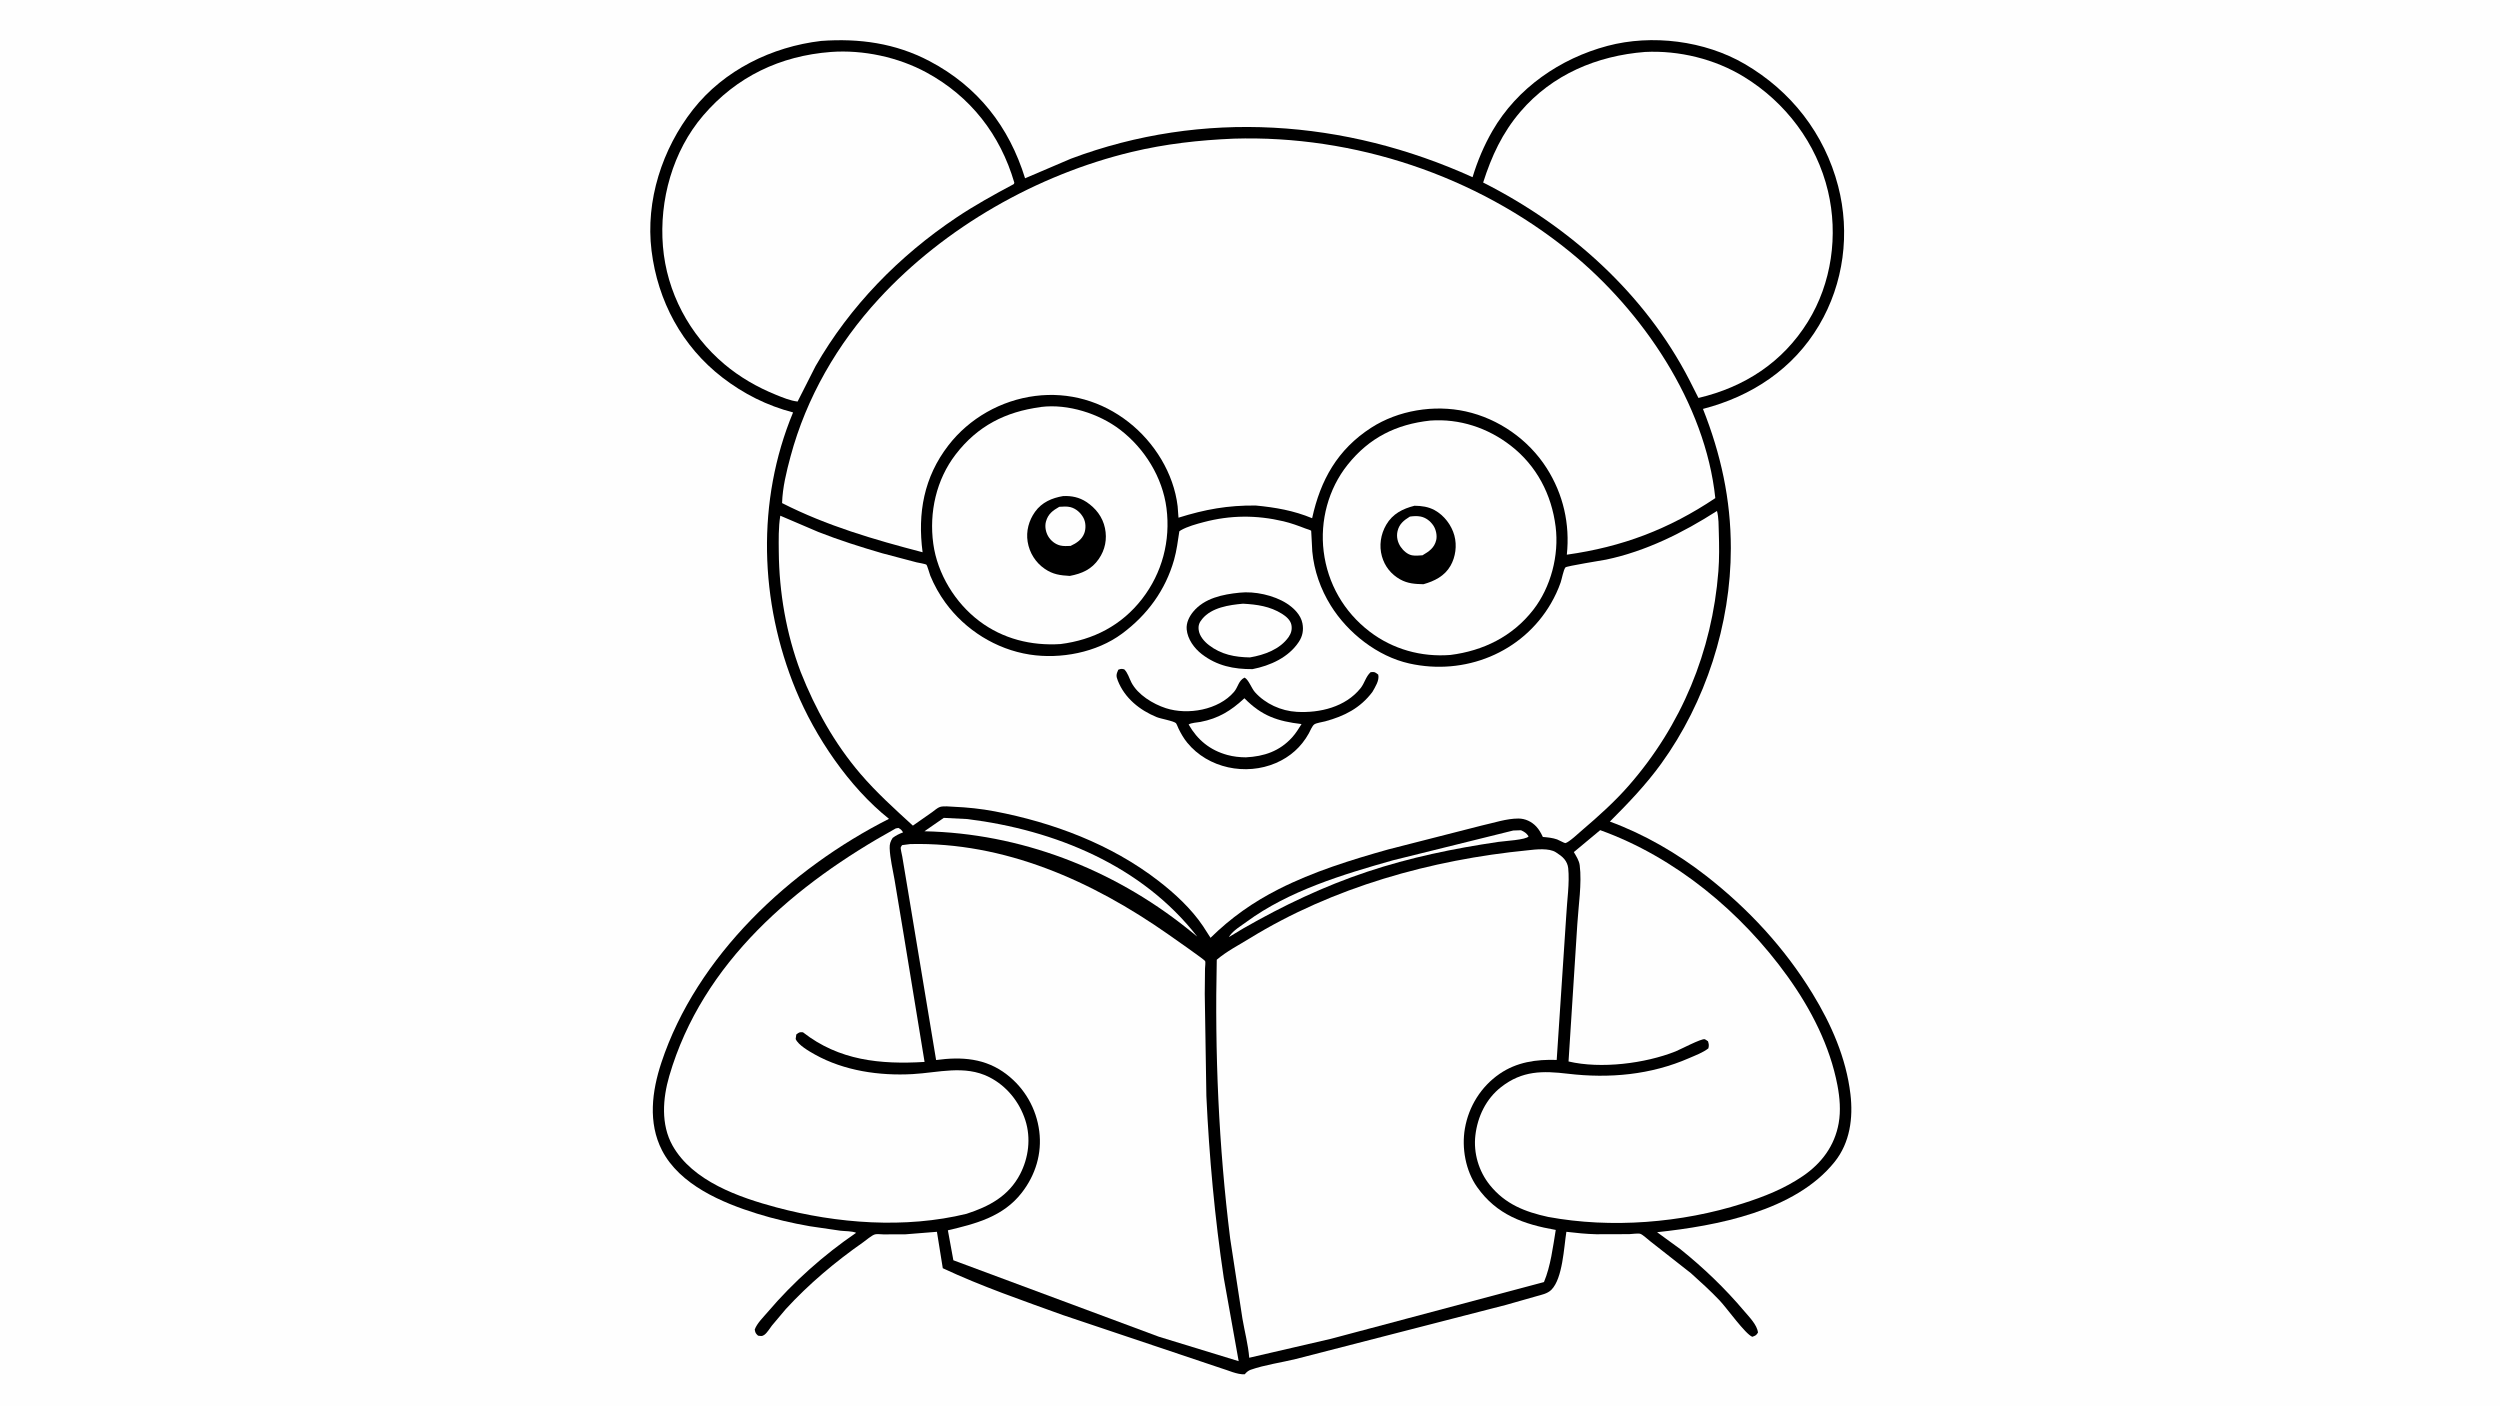 <svg version="1.1" xmlns="http://www.w3.org/2000/svg" style="display: block;" viewBox="0 0 2048 1152" width="1820" height="1024">
<path transform="translate(0,0)" fill="rgb(254,254,254)" d="M -0 -0 L 2048 0 L 2048 1152 L -0 1152 L -0 -0 z"/>
<path transform="translate(0,0)" fill="rgb(0,0,0)" d="M 672.69 33.388 C 703.866 31.112 733.537 35.228 761.432 49.906 C 801.013 70.734 826.619 103.495 839.738 145.911 L 877.315 129.854 C 985.438 89.299 1101.95 97.673 1206.33 145.012 C 1210.28 131.885 1215.74 118.98 1222.59 107.106 C 1242.88 71.964 1278.11 47.759 1316.82 37.458 C 1353.28 27.753 1396.53 33.182 1429.24 52.258 C 1467.41 74.512 1494.64 109.434 1505.8 152.293 C 1515.81 190.737 1510.46 231.987 1490.21 266.253 C 1468.99 302.162 1434.88 324.547 1395.07 334.846 C 1409.74 371.927 1417.89 408.895 1417.9 448.938 C 1417.92 511.137 1397.29 575.053 1360.88 625.423 C 1348.4 642.682 1333.83 657.894 1318.8 672.892 C 1346.9 683.184 1374.1 698.969 1397.67 717.345 C 1432.27 744.33 1461.88 776.297 1484.8 813.78 C 1500.21 838.99 1512.36 866.539 1515.87 896.112 C 1518.19 915.658 1515.58 935.882 1502.9 951.702 C 1470.56 992.08 1406.16 1004.07 1357.48 1009.28 L 1376.62 1023.23 C 1395.6 1038.48 1413.09 1055.23 1428.8 1073.84 C 1432.92 1078.71 1439.44 1085.15 1440.14 1091.5 C 1438.61 1093.9 1438.2 1093.92 1435.5 1094.96 C 1429.8 1092.81 1414.57 1071.35 1408.7 1065.18 C 1401.24 1057.34 1393.27 1050.08 1385.22 1042.87 L 1351.87 1016.69 C 1349.92 1015.23 1345.81 1011.28 1343.78 1010.62 C 1341.93 1010.01 1336.92 1010.82 1334.64 1010.87 L 1307.73 1010.95 C 1299.5 1010.76 1291.34 1009.93 1283.17 1008.95 C 1281.17 1021.59 1280.17 1047.15 1270.88 1056.46 C 1267.62 1059.72 1262.65 1060.57 1258.37 1061.81 L 1233.76 1068.82 L 1061.6 1113.14 C 1049.62 1116.09 1036.07 1117.93 1024.52 1121.99 C 1022.9 1122.57 1021.42 1123.7 1020.28 1124.99 L 1019.72 1125.65 C 1013.77 1126.14 1005.63 1122.2 999.882 1120.55 L 870.924 1077.23 C 838.055 1065.34 803.971 1053.63 772.327 1038.78 L 767.532 1008.95 L 741.872 1011 L 723.77 1011.07 C 721.906 1011.06 718.577 1010.61 716.879 1011.03 C 714.175 1011.72 709.51 1015.84 707.115 1017.52 C 684.232 1033.53 662.645 1051.67 643.732 1072.26 L 632.358 1085.76 C 630.601 1088.02 628.529 1091.6 626.238 1093.29 C 624.236 1094.77 623.413 1094.3 621 1094.04 C 618.927 1092.07 618.82 1091.82 618.276 1089 C 620.203 1083.78 625.36 1078.88 628.997 1074.6 C 649.75 1050.19 674.899 1027.8 701.358 1009.77 C 698.051 1008.29 692.177 1008.5 688.5 1008.06 L 663.299 1004.37 C 648.769 1001.83 634.157 998.432 620.08 994.043 C 591.428 985.109 556.821 970.485 542.292 942.162 C 530.727 919.617 534.084 893.703 541.763 870.474 C 570.719 782.882 647.371 711.611 728.254 670.66 C 695.541 644.622 667.747 603.392 651.964 565.138 C 622.199 492.993 619.512 410.357 649.687 337.718 C 628.431 332.197 609.165 322.529 591.761 309.091 C 558.629 283.508 538.833 246.408 533.739 205.201 C 528.685 164.319 542.482 121.736 567.687 89.645 C 593.126 57.257 632.37 38.125 672.69 33.388 z"/>
<path transform="translate(0,0)" fill="rgb(254,254,254)" d="M 1239.62 680.218 L 1246 679.986 C 1248.83 681.328 1250.44 682.264 1252.21 685 C 1250.66 687.834 1232.19 688.832 1227.35 689.548 C 1190.84 694.938 1155.09 702.303 1120.03 713.992 C 1084.48 725.844 1051.06 741.763 1018.61 760.353 L 1006.7 767.527 L 1007.29 766.591 C 1010.3 762.083 1016.67 758.318 1021.07 755.086 C 1055.78 729.58 1099.94 716.262 1140.92 704.659 L 1239.62 680.218 z"/>
<path transform="translate(0,0)" fill="rgb(254,254,254)" d="M 773.15 669.858 L 792.527 670.838 C 864.3 679.801 935.475 708.853 980.77 767.121 L 972.334 760.29 C 911.111 711.506 835.725 682.484 757.28 680.838 L 773.15 669.858 z"/>
<path transform="translate(0,0)" fill="rgb(254,254,254)" d="M 1171.68 344.389 C 1195.65 342.667 1218.72 350.302 1237.61 364.937 C 1258.78 381.337 1271.07 404.896 1274.37 431.326 C 1277.3 454.729 1270.5 480.878 1255.97 499.526 C 1239.06 521.226 1215.13 532.999 1188.14 536.399 C 1164.42 538.267 1141.03 531.788 1122.05 517.285 C 1100.96 501.172 1087.59 477.908 1084.35 451.601 C 1081.26 426.512 1088.15 400.387 1103.99 380.565 C 1121.64 358.457 1143.71 347.417 1171.68 344.389 z"/>
<path transform="translate(0,0)" fill="rgb(0,0,0)" d="M 1158.78 414.167 C 1164.54 414.218 1170.18 414.99 1175.28 417.8 C 1183.02 422.065 1189.11 430.043 1191.42 438.561 C 1193.64 446.73 1192.42 456.078 1188.24 463.37 C 1183.39 471.814 1175.1 475.909 1166.11 478.452 C 1159.16 478.294 1153.2 477.962 1147.01 474.5 C 1139.6 470.358 1134.37 463.815 1132.07 455.621 C 1129.62 446.879 1131.05 437.561 1135.59 429.753 C 1140.83 420.75 1149.09 416.607 1158.78 414.167 z"/>
<path transform="translate(0,0)" fill="rgb(254,254,254)" d="M 1154.96 423.057 C 1157.79 422.643 1160.79 422.456 1163.63 422.986 C 1168.02 423.806 1171.74 426.725 1174.2 430.376 C 1176.32 433.519 1177.43 438.533 1176.55 442.278 C 1175.04 448.705 1170.71 451.584 1165.31 454.755 C 1162.56 454.94 1159.42 455.284 1156.71 454.767 C 1152.92 454.043 1149.53 450.9 1147.41 447.81 C 1144.85 444.07 1143.83 439.439 1144.86 435 C 1146.21 429.136 1150.04 426.069 1154.96 423.057 z"/>
<path transform="translate(0,0)" fill="rgb(254,254,254)" d="M 852.4 333.357 L 852.975 333.22 C 874.798 330.555 900.291 338.635 917.582 351.87 C 937.691 367.263 952.352 390.904 955.583 416.14 C 959.004 442.862 952.068 469.232 935.535 490.571 C 918.773 512.206 895.624 524.093 868.772 527.471 C 844.826 529.013 821.611 523.246 802.288 508.68 C 782.479 493.747 767.924 470.017 764.544 445.305 C 761.028 419.593 766.973 392.779 782.927 372.053 C 800.83 348.796 823.707 337.172 852.4 333.357 z"/>
<path transform="translate(0,0)" fill="rgb(0,0,0)" d="M 870.892 406.246 C 877.742 405.924 884.1 407.201 889.903 411.015 C 897.62 416.087 903.289 423.369 905.188 432.494 C 907.059 441.482 905.352 450.184 900.136 457.758 C 894.21 466.362 886.29 469.759 876.39 471.656 C 868.447 471.188 862.65 470.479 855.909 465.888 C 848.334 460.729 843.321 452.707 841.852 443.702 C 840.43 434.988 842.841 426.2 847.936 419.093 C 853.494 411.338 861.802 407.776 870.892 406.246 z"/>
<path transform="translate(0,0)" fill="rgb(254,254,254)" d="M 867.761 415.031 C 870.739 414.875 874.006 414.553 876.92 415.303 C 881.51 416.485 885.421 420.024 887.606 424.174 C 889.48 427.732 889.681 432.732 888.331 436.501 C 886.426 441.817 881.927 444.83 877.027 447.071 C 874.295 447.18 871.342 447.384 868.662 446.756 C 864.527 445.787 860.891 442.888 858.728 439.276 C 856.615 435.746 855.764 431.046 856.862 427.09 C 858.578 420.904 862.408 418.104 867.761 415.031 z"/>
<path transform="translate(0,0)" fill="rgb(254,254,254)" d="M 1347.56 42.424 C 1375.4 41.023 1404.77 48.159 1428.61 62.766 C 1462.79 83.703 1488.18 117.226 1497.48 156.411 C 1506.02 192.383 1500.56 231.868 1481.03 263.403 C 1460.37 296.751 1429.01 316.987 1391.37 325.865 L 1383.93 311.147 C 1347.42 240.258 1285.58 185.029 1214.99 149.391 C 1221.91 127.74 1230.63 108.784 1245.54 91.344 C 1271.58 60.875 1308.27 45.53 1347.56 42.424 z"/>
<path transform="translate(0,0)" fill="rgb(254,254,254)" d="M 680.661 42.43 C 707.026 40.485 735.83 46.649 759.026 59.268 C 795.148 78.918 819.381 110.152 830.919 149.451 C 830.694 150.242 830.844 150.49 830.087 150.893 C 814.13 159.398 798.436 168.066 783.395 178.14 C 736.522 209.533 696.209 250.71 668.091 299.819 L 653.398 328.798 C 647.499 328.174 640.968 325.432 635.499 323.207 C 620.233 316.997 606.04 308.832 593.402 298.195 C 564.679 274.021 546.183 239.196 543.079 201.72 C 539.942 163.84 551.088 123.662 575.996 94.54 C 603.274 62.647 639.122 45.59 680.661 42.43 z"/>
<path transform="translate(0,0)" fill="rgb(254,254,254)" d="M 733.821 678.5 L 735.996 678.101 C 738.092 679.315 738.523 679.682 739.777 681.745 C 736.549 682.961 734.042 684.183 731.271 686.261 C 729.43 689.125 728.694 691.294 728.818 694.729 C 729.123 703.177 731.408 712.257 732.826 720.609 L 740.293 765.44 L 757.405 869.793 C 721.111 871.957 687.369 868.649 657.771 845.5 C 654.794 845.295 654.752 845.494 652.333 847.296 L 651.807 851 C 653.872 856.002 663.038 861.181 667.596 863.728 C 691.518 877.094 720.464 881.27 747.562 879.768 C 768.719 878.595 790.154 872.098 810.217 882.163 C 824.569 889.362 835.11 902.438 839.977 917.627 C 844.648 932.206 842.658 948.292 835.64 961.774 C 826.28 979.754 810.255 988.215 791.787 994.209 C 741.695 1006.47 685.65 1002.24 636.097 988.965 C 605.545 980.784 567.376 967.569 550.941 938.297 C 541.256 921.049 542.925 899.642 548.273 881.298 C 575.474 787.991 651.978 723.722 733.821 678.5 z"/>
<path transform="translate(0,0)" fill="rgb(254,254,254)" d="M 1310.87 679.921 C 1372.38 702.047 1426.45 746.974 1464.39 799.769 C 1483.51 826.377 1499.09 856.619 1505.24 889 C 1507.15 899.031 1508.06 909.794 1506.26 919.922 C 1502.98 938.433 1492.33 952.752 1477.05 963.201 C 1461.75 973.664 1445.1 980.191 1427.54 985.785 C 1377.52 1001.71 1319.93 1006.32 1268.24 996.764 C 1249.29 992.643 1233.05 986.297 1220.5 970.688 C 1211.37 959.339 1206.94 944.416 1208.63 929.937 C 1210.42 914.56 1217.35 900.051 1229.7 890.39 C 1247.06 876.804 1263.81 877.017 1284.5 879.468 C 1318.36 883.481 1352.37 880.41 1383.8 866.637 C 1389 864.359 1395.02 862.198 1399.5 858.67 C 1400.09 856.069 1399.95 855.455 1399.19 852.873 C 1398.45 852.414 1397.29 851.443 1396.5 851.204 C 1393.92 850.424 1376.17 859.766 1372.56 861.197 C 1347.58 871.107 1311.4 875.641 1284.94 869.414 L 1292.13 757.024 C 1293.03 741.994 1295.98 723.522 1294.1 708.668 C 1293.62 704.806 1291.2 701.194 1289.29 697.884 L 1310.87 679.921 z"/>
<path transform="translate(0,0)" fill="rgb(254,254,254)" d="M 745.65 691.322 C 823.008 689.452 894.665 721.58 956.988 765.26 C 960.411 767.66 986.781 786.052 987.266 787.179 C 987.704 788.197 987.171 791.977 987.147 793.384 L 986.938 814.085 L 988.26 897.744 C 990.56 947.555 995.145 997.47 1002.52 1046.8 L 1014.71 1114.93 L 949.34 1094.9 L 780.994 1032.27 L 776.502 1007.73 C 799.542 1002.3 821.797 996.55 837.026 976.944 C 848.291 962.443 853.704 944.847 851.366 926.562 C 848.997 908.039 839.508 891.44 824.699 880.038 C 807.313 866.652 787.776 865.415 766.861 868.236 L 743.945 730.29 L 739.118 701.416 C 738.873 699.921 737.586 695.078 737.914 694 C 738.118 693.326 738.638 692.79 739 692.186 L 745.65 691.322 z"/>
<path transform="translate(0,0)" fill="rgb(254,254,254)" d="M 1251.68 696.407 C 1258.13 695.665 1269.05 694.411 1274.63 698.093 C 1277.13 699.739 1279.56 701.294 1281.49 703.624 C 1283.24 705.73 1284.4 708.332 1284.68 711.061 C 1285.94 723.169 1283.64 738.027 1283.04 750.381 L 1275.25 868.155 C 1258.55 867.604 1242.51 869.878 1228.42 879.581 C 1213.28 890.013 1203.19 906.205 1200.05 924.281 C 1197.27 940.228 1200.61 958.928 1210.03 972.27 C 1226.12 995.066 1248.07 1002.77 1274.47 1007.42 C 1272.14 1021.47 1270.33 1036.92 1264.82 1050.13 L 1090.19 1096.64 L 1023.37 1112.13 C 1022.5 1101.42 1019.61 1090.66 1017.8 1080.07 L 1007.76 1014.48 C 998.315 938.646 995.068 862.456 996.777 786.065 C 1004.86 779.174 1014.69 774.142 1023.71 768.6 C 1092 726.612 1172.38 704.185 1251.68 696.407 z"/>
<path transform="translate(0,0)" fill="rgb(254,254,254)" d="M 1406.55 418.439 C 1408.03 424.006 1407.88 430.395 1408.05 436.14 C 1408.36 446.71 1408.52 457.41 1407.69 467.96 C 1402.53 533.513 1377.57 593.983 1334.17 643.564 C 1322.64 656.731 1309.62 668.392 1296.33 679.741 C 1293.9 681.814 1285.11 690.102 1282.3 690.539 C 1281.7 690.632 1276.6 687.862 1275.56 687.5 C 1271.91 686.221 1267.75 685.806 1263.91 685.5 C 1262.4 682.363 1260.87 679.473 1258.47 676.916 C 1254.7 672.897 1249.45 670.415 1243.92 670.399 C 1234.15 670.372 1223.43 674.044 1213.85 676.132 L 1137.28 695.703 C 1106.71 704.312 1075.96 713.829 1047.55 728.227 C 1026.58 738.856 1008.42 751.647 991.667 768.11 L 985.454 758.445 C 975.787 744.164 962.423 731.815 948.85 721.34 C 910.051 691.399 862.733 673.681 814.864 664.52 C 803.915 662.425 792.36 661.215 781.234 660.753 C 778.005 660.619 773.198 659.985 770.098 660.886 C 768.069 661.476 765.395 663.91 763.65 665.148 L 747.842 676.22 C 732.936 662.582 717.945 649.083 704.795 633.689 C 683.549 608.818 667.879 580.589 655.9 550.293 C 644.092 518.966 638.267 485.23 637.976 451.793 C 637.891 442.072 637.646 431.929 639.219 422.324 L 670.348 435.63 C 687.541 442.404 705.098 447.953 722.827 453.122 L 750.914 460.541 C 752.235 460.864 758.141 461.796 758.908 462.477 C 759.651 463.138 761.515 470.03 762.119 471.5 C 765.278 479.183 769.535 486.796 774.424 493.508 C 790.778 515.966 815.931 531.753 843.455 536.067 C 868.75 540.032 898.325 534.412 919.171 518.956 C 939.894 503.59 954.694 483.394 961.787 458.5 C 963.944 450.927 964.914 442.877 966.112 435.109 L 967.416 434.208 C 972.743 431.157 980.165 429.139 986.119 427.569 C 1007.96 421.807 1029.35 421.704 1051.35 426.886 C 1057.58 428.353 1063.55 430.552 1069.51 432.851 C 1070.43 433.203 1073.51 434.057 1074.12 434.648 C 1074.21 434.735 1074.89 450.185 1075.02 451.611 C 1076.47 467.35 1081.86 482.564 1090.18 495.943 C 1104.12 518.379 1128.42 537.556 1154.51 543.386 C 1199.86 553.518 1246.98 534.685 1270.49 494.258 C 1273.7 488.746 1276.41 482.975 1278.5 476.947 C 1279.47 474.136 1280.77 466.733 1282.4 464.678 C 1283.28 463.559 1313.01 458.872 1315.75 458.295 C 1348.36 451.44 1378.7 436.272 1406.55 418.439 z"/>
<path transform="translate(0,0)" fill="rgb(0,0,0)" d="M 1015.42 485.387 C 1027.85 484.01 1043.56 487.488 1054 494.151 C 1059.78 497.842 1065.6 503.489 1066.95 510.5 C 1068.02 516.041 1067.09 520.992 1064 525.677 C 1055.54 538.465 1040.6 545.16 1026.06 548.017 C 1010.77 548.116 996.971 545.338 984.5 535.718 C 978.317 530.948 972.86 523.461 972.135 515.476 C 971.649 510.112 974.158 504.992 977.5 500.943 C 986.676 489.824 1001.79 486.743 1015.42 485.387 z"/>
<path transform="translate(0,0)" fill="rgb(254,254,254)" d="M 1018.26 494.41 C 1029.64 495.027 1040.35 496.491 1050.23 502.698 C 1053.5 504.756 1057.12 507.744 1057.91 511.741 C 1058.62 515.343 1057.78 518.634 1055.7 521.628 C 1048.6 531.822 1035.68 536.428 1023.93 538.412 C 1011.66 538.231 1000.41 536.092 990.369 528.358 C 986.494 525.372 982.532 520.862 981.952 515.821 C 981.514 512.012 982.511 509.742 984.92 506.828 C 992.642 497.484 1006.9 495.434 1018.26 494.41 z"/>
<path transform="translate(0,0)" fill="rgb(0,0,0)" d="M 916.099 548.5 C 918.346 547.68 918.667 547.64 920.991 548.183 C 923.992 551.184 924.956 555.317 926.873 559 C 932.094 569.031 944.559 576.584 955.06 579.996 C 973.085 585.851 998.241 581.467 1010.88 566.697 C 1014.32 562.678 1014.48 557.51 1019.5 554.955 C 1022.78 556.399 1025.2 563.683 1028.04 566.866 C 1036.56 576.428 1049.48 582.276 1062.25 583 C 1081.17 584.074 1102.17 579.109 1114.6 563.612 C 1117.91 559.482 1118.87 554.033 1122.84 550.5 C 1126.29 550.165 1126.25 550.386 1129.05 552.5 C 1130.19 557.231 1126.48 562.752 1124.27 566.705 C 1114.29 579.974 1101.32 586.509 1085.63 590.77 C 1083.29 591.406 1078.44 592.056 1076.69 593.255 C 1074.92 594.467 1073.22 598.792 1072.13 600.738 C 1065.95 611.818 1056.88 619.905 1045.2 624.93 C 1020.62 635.503 989.661 629.307 972.5 608.171 C 969.659 604.671 967.496 600.857 965.505 596.837 C 965.072 595.962 963.835 592.653 963.279 592.205 C 960.914 590.299 951.076 588.754 947.563 587.32 C 933.656 581.643 921.39 571.775 915.734 557.5 C 914.149 553.5 914.427 552.295 916.099 548.5 z"/>
<path transform="translate(0,0)" fill="rgb(254,254,254)" d="M 1019.42 571.871 C 1033.62 586.352 1046.63 590.723 1066.23 593.017 C 1063.87 596.756 1061.49 600.653 1058.51 603.936 C 1048.27 615.238 1035.5 619.546 1020.65 620.267 C 1015.58 620.248 1010.42 619.681 1005.52 618.348 C 991.305 614.48 980.989 606.071 973.732 593.369 C 975.77 591.942 980.759 591.766 983.391 591.261 C 998.226 588.415 1008.49 582.049 1019.42 571.871 z"/>
<path transform="translate(0,0)" fill="rgb(254,254,254)" d="M 1010.59 113.444 C 1109.42 110.443 1209.04 143.579 1285.86 205.967 C 1345.48 254.379 1397.03 330.223 1405.18 407.916 C 1367.15 433.408 1328.82 447.913 1283.55 454.257 C 1286.19 429.077 1280.64 404.732 1267.07 383.389 C 1252.2 360.006 1227.65 342.808 1200.58 336.858 C 1174.8 331.19 1145.41 335.951 1123.18 350.323 C 1095.71 368.081 1081.71 393.116 1074.9 424.387 C 1059.74 418.091 1044.93 415.536 1028.68 413.982 C 1005.64 413.78 987.414 417.087 965.418 423.947 L 964.716 414.54 C 961.494 387.573 945.705 362.224 924.556 345.659 C 902.679 328.523 875.765 320.687 848.023 324.219 C 820.094 327.774 794.074 342.465 776.898 364.743 C 756.838 390.76 751.577 420.156 755.79 452.264 C 716.207 441.967 677.274 430.597 640.683 411.986 C 641.062 399.166 644.293 386.153 647.602 373.814 C 660.554 325.525 686.097 281.489 719.904 244.735 C 773.941 185.988 849.665 142.906 927.125 124.335 C 954.791 117.703 982.241 114.645 1010.59 113.444 z"/>
</svg>